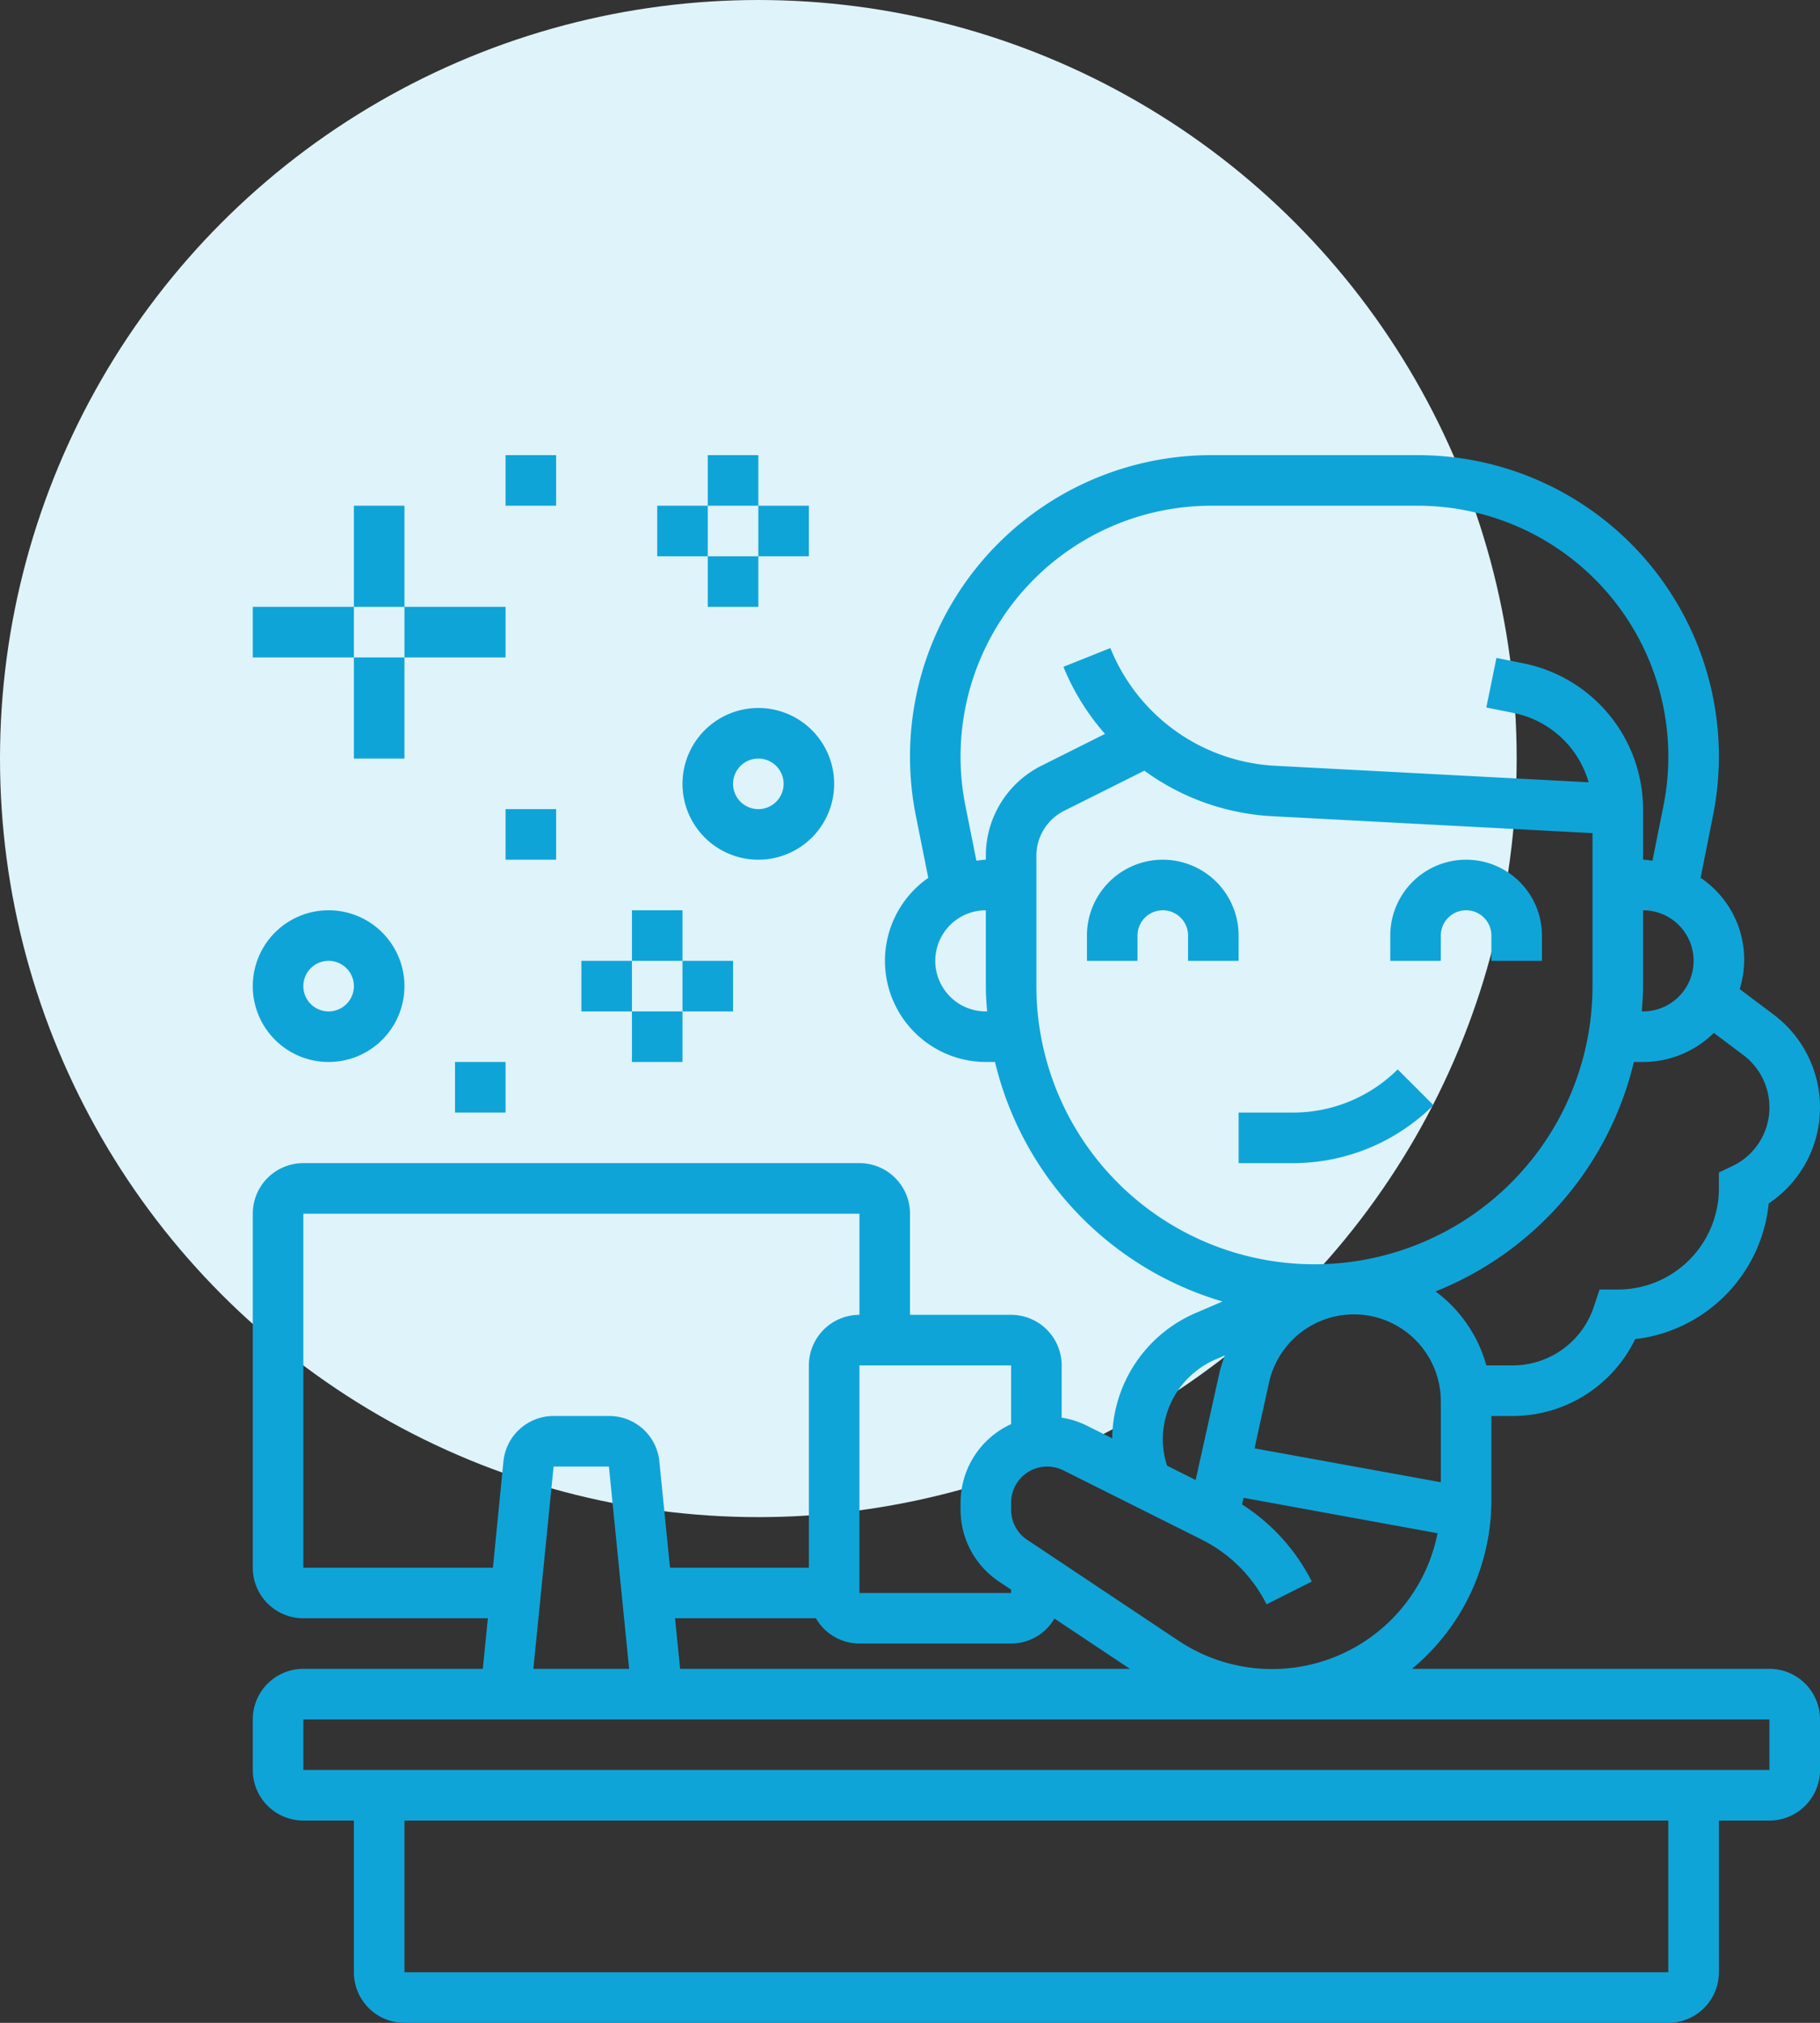 <svg xmlns="http://www.w3.org/2000/svg" width="72" height="80" viewBox="0 0 72 80">
  <rect x="0" y="0" width="72" height="80" fill="#333333" stroke="none"/>
  <g id="Office_Cleaning" data-name="Office Cleaning" transform="translate(-178 -2445)">
    <circle id="Ellipse_3" data-name="Ellipse 3" cx="30" cy="30" r="30" transform="translate(178 2445)" fill="#dff3fa"/>
    <g id="office-desk" transform="translate(188 2463)">
      <path id="Path_77" data-name="Path 77" d="M60,48H45.858A8.66,8.66,0,0,0,49,41.324V38h.838a5.38,5.38,0,0,0,4.849-3.039,6.01,6.01,0,0,0,5.284-5.368A4.552,4.552,0,0,0,62,25.789a4.6,4.6,0,0,0-1.831-3.662l-1.347-1.01a3.895,3.895,0,0,0-1.546-4.4l.492-2.462A11.916,11.916,0,0,0,46.081,0H37.919A11.922,11.922,0,0,0,26.231,14.257l.492,2.461A4,4,0,0,0,29,24h.363a13.033,13.033,0,0,0,9,9.472l-1.048.449A5.457,5.457,0,0,0,34,38.884l-1.046-.523A3.44,3.44,0,0,0,32,38.067V36a2,2,0,0,0-2-2H26V30a2,2,0,0,0-2-2H2a2,2,0,0,0-2,2V44a2,2,0,0,0,2,2H9.3l-.2,2H2a2,2,0,0,0-2,2v2a2,2,0,0,0,2,2H4v6a2,2,0,0,0,2,2H56a2,2,0,0,0,2-2V54h2a2,2,0,0,0,2-2V50a2,2,0,0,0-2-2ZM40.2,36.693a3.439,3.439,0,0,1,6.8.746V40.62l-7.371-1.34ZM60,25.789A2.567,2.567,0,0,1,58.568,28.1L58,28.37V29a4,4,0,0,1-4,4h-.721l-.228.684A3.383,3.383,0,0,1,49.838,36H48.8a5.448,5.448,0,0,0-2.009-2.926A13.036,13.036,0,0,0,54.637,24H55a3.987,3.987,0,0,0,2.8-1.15l1.169.877A2.591,2.591,0,0,1,60,25.789ZM57,20a2,2,0,0,1-2,2h-.051c.026-.331.051-.662.051-1V18A2,2,0,0,1,57,20ZM29,22a2,2,0,0,1,0-4v3c0,.338.025.669.051,1Zm0-6.146V16c-.128,0-.248.026-.373.038l-.435-2.172A9.923,9.923,0,0,1,37.919,2h8.162a9.922,9.922,0,0,1,9.727,11.864l-.435,2.173C55.248,16.026,55.128,16,55,16V14a5.894,5.894,0,0,0-4.726-5.765L49.2,8.02,48.8,9.98l1.078.216a3.892,3.892,0,0,1,2.969,2.742l-12.42-.654a7.445,7.445,0,0,1-6.5-4.655l-1.857.742a9.348,9.348,0,0,0,1.644,2.653l-2.5,1.252A3.979,3.979,0,0,0,29,15.854ZM31,21V15.854a1.99,1.99,0,0,1,1.1-1.789l3.172-1.586a9.414,9.414,0,0,0,5.047,1.8L53,14.949V21a11,11,0,0,1-22,0Zm5,17.945a3.462,3.462,0,0,1,2.1-3.187l.355-.152a5.633,5.633,0,0,0-.205.653L37.3,40.531l-1.13-.565A3.432,3.432,0,0,1,36,38.945Zm1.553,3.95a5.752,5.752,0,0,1,2.553,2.553l1.789-.9A7.767,7.767,0,0,0,39.137,41.5l.059-.263,7.675,1.4a6.676,6.676,0,0,1-10.25,4.25l-5.985-3.99A1.423,1.423,0,0,1,30,41.7v-.274A1.428,1.428,0,0,1,31.427,40a1.445,1.445,0,0,1,.639.15ZM16.905,48l-.2-2h5.573A1.993,1.993,0,0,0,24,47h6a1.993,1.993,0,0,0,1.715-.988L34.7,48ZM30,38.321a3.424,3.424,0,0,0-2,3.106V41.7a3.421,3.421,0,0,0,1.526,2.852l.474.315V45H24V36h6ZM2,44V30H24v4a2,2,0,0,0-2,2v8H16.505l-.42-4.2A1.994,1.994,0,0,0,14.1,38H11.906a1.993,1.993,0,0,0-1.99,1.8L9.5,44Zm9.9-4h2.189l.8,8H11.1ZM56,60H6V54H56ZM2,52V50H60l0,2Z" fill="#0fa4d8"/>
      <path id="Path_78" data-name="Path 78" d="M39,20V19a3,3,0,0,0-6,0v1h2V19a1,1,0,0,1,2,0v1Z" fill="#0fa4d8"/>
      <path id="Path_79" data-name="Path 79" d="M47,19a1,1,0,0,1,2,0v1h2V19a3,3,0,0,0-6,0v1h2Z" fill="#0fa4d8"/>
      <path id="Path_80" data-name="Path 80" d="M45.293,24.293A5.868,5.868,0,0,1,41.172,26H39v2h2.172a7.882,7.882,0,0,0,5.535-2.293Z" fill="#0fa4d8"/>
      <path id="Path_81" data-name="Path 81" d="M4,2H6V6H4Z" fill="#0fa4d8"/>
      <path id="Path_82" data-name="Path 82" d="M0,6H4V8H0Z" fill="#0fa4d8"/>
      <path id="Path_83" data-name="Path 83" d="M4,8H6v4H4Z" fill="#0fa4d8"/>
      <path id="Path_84" data-name="Path 84" d="M6,6h4V8H6Z" fill="#0fa4d8"/>
      <path id="Path_85" data-name="Path 85" d="M15,18h2v2H15Z" fill="#0fa4d8"/>
      <path id="Path_86" data-name="Path 86" d="M13,20h2v2H13Z" fill="#0fa4d8"/>
      <path id="Path_87" data-name="Path 87" d="M15,22h2v2H15Z" fill="#0fa4d8"/>
      <path id="Path_88" data-name="Path 88" d="M17,20h2v2H17Z" fill="#0fa4d8"/>
      <path id="Path_89" data-name="Path 89" d="M18,0h2V2H18Z" fill="#0fa4d8"/>
      <path id="Path_90" data-name="Path 90" d="M16,2h2V4H16Z" fill="#0fa4d8"/>
      <path id="Path_91" data-name="Path 91" d="M18,4h2V6H18Z" fill="#0fa4d8"/>
      <path id="Path_92" data-name="Path 92" d="M20,2h2V4H20Z" fill="#0fa4d8"/>
      <path id="Path_93" data-name="Path 93" d="M17,13a3,3,0,1,0,3-3A3,3,0,0,0,17,13Zm4,0a1,1,0,1,1-1-1A1,1,0,0,1,21,13Z" fill="#0fa4d8"/>
      <path id="Path_94" data-name="Path 94" d="M3,24a3,3,0,1,0-3-3A3,3,0,0,0,3,24Zm0-4a1,1,0,1,1-1,1A1,1,0,0,1,3,20Z" fill="#0fa4d8"/>
      <path id="Path_95" data-name="Path 95" d="M8,24h2v2H8Z" fill="#0fa4d8"/>
      <path id="Path_96" data-name="Path 96" d="M10,0h2V2H10Z" fill="#0fa4d8"/>
      <path id="Path_97" data-name="Path 97" d="M10,14h2v2H10Z" fill="#0fa4d8"/>
    </g>
  </g>
</svg>
